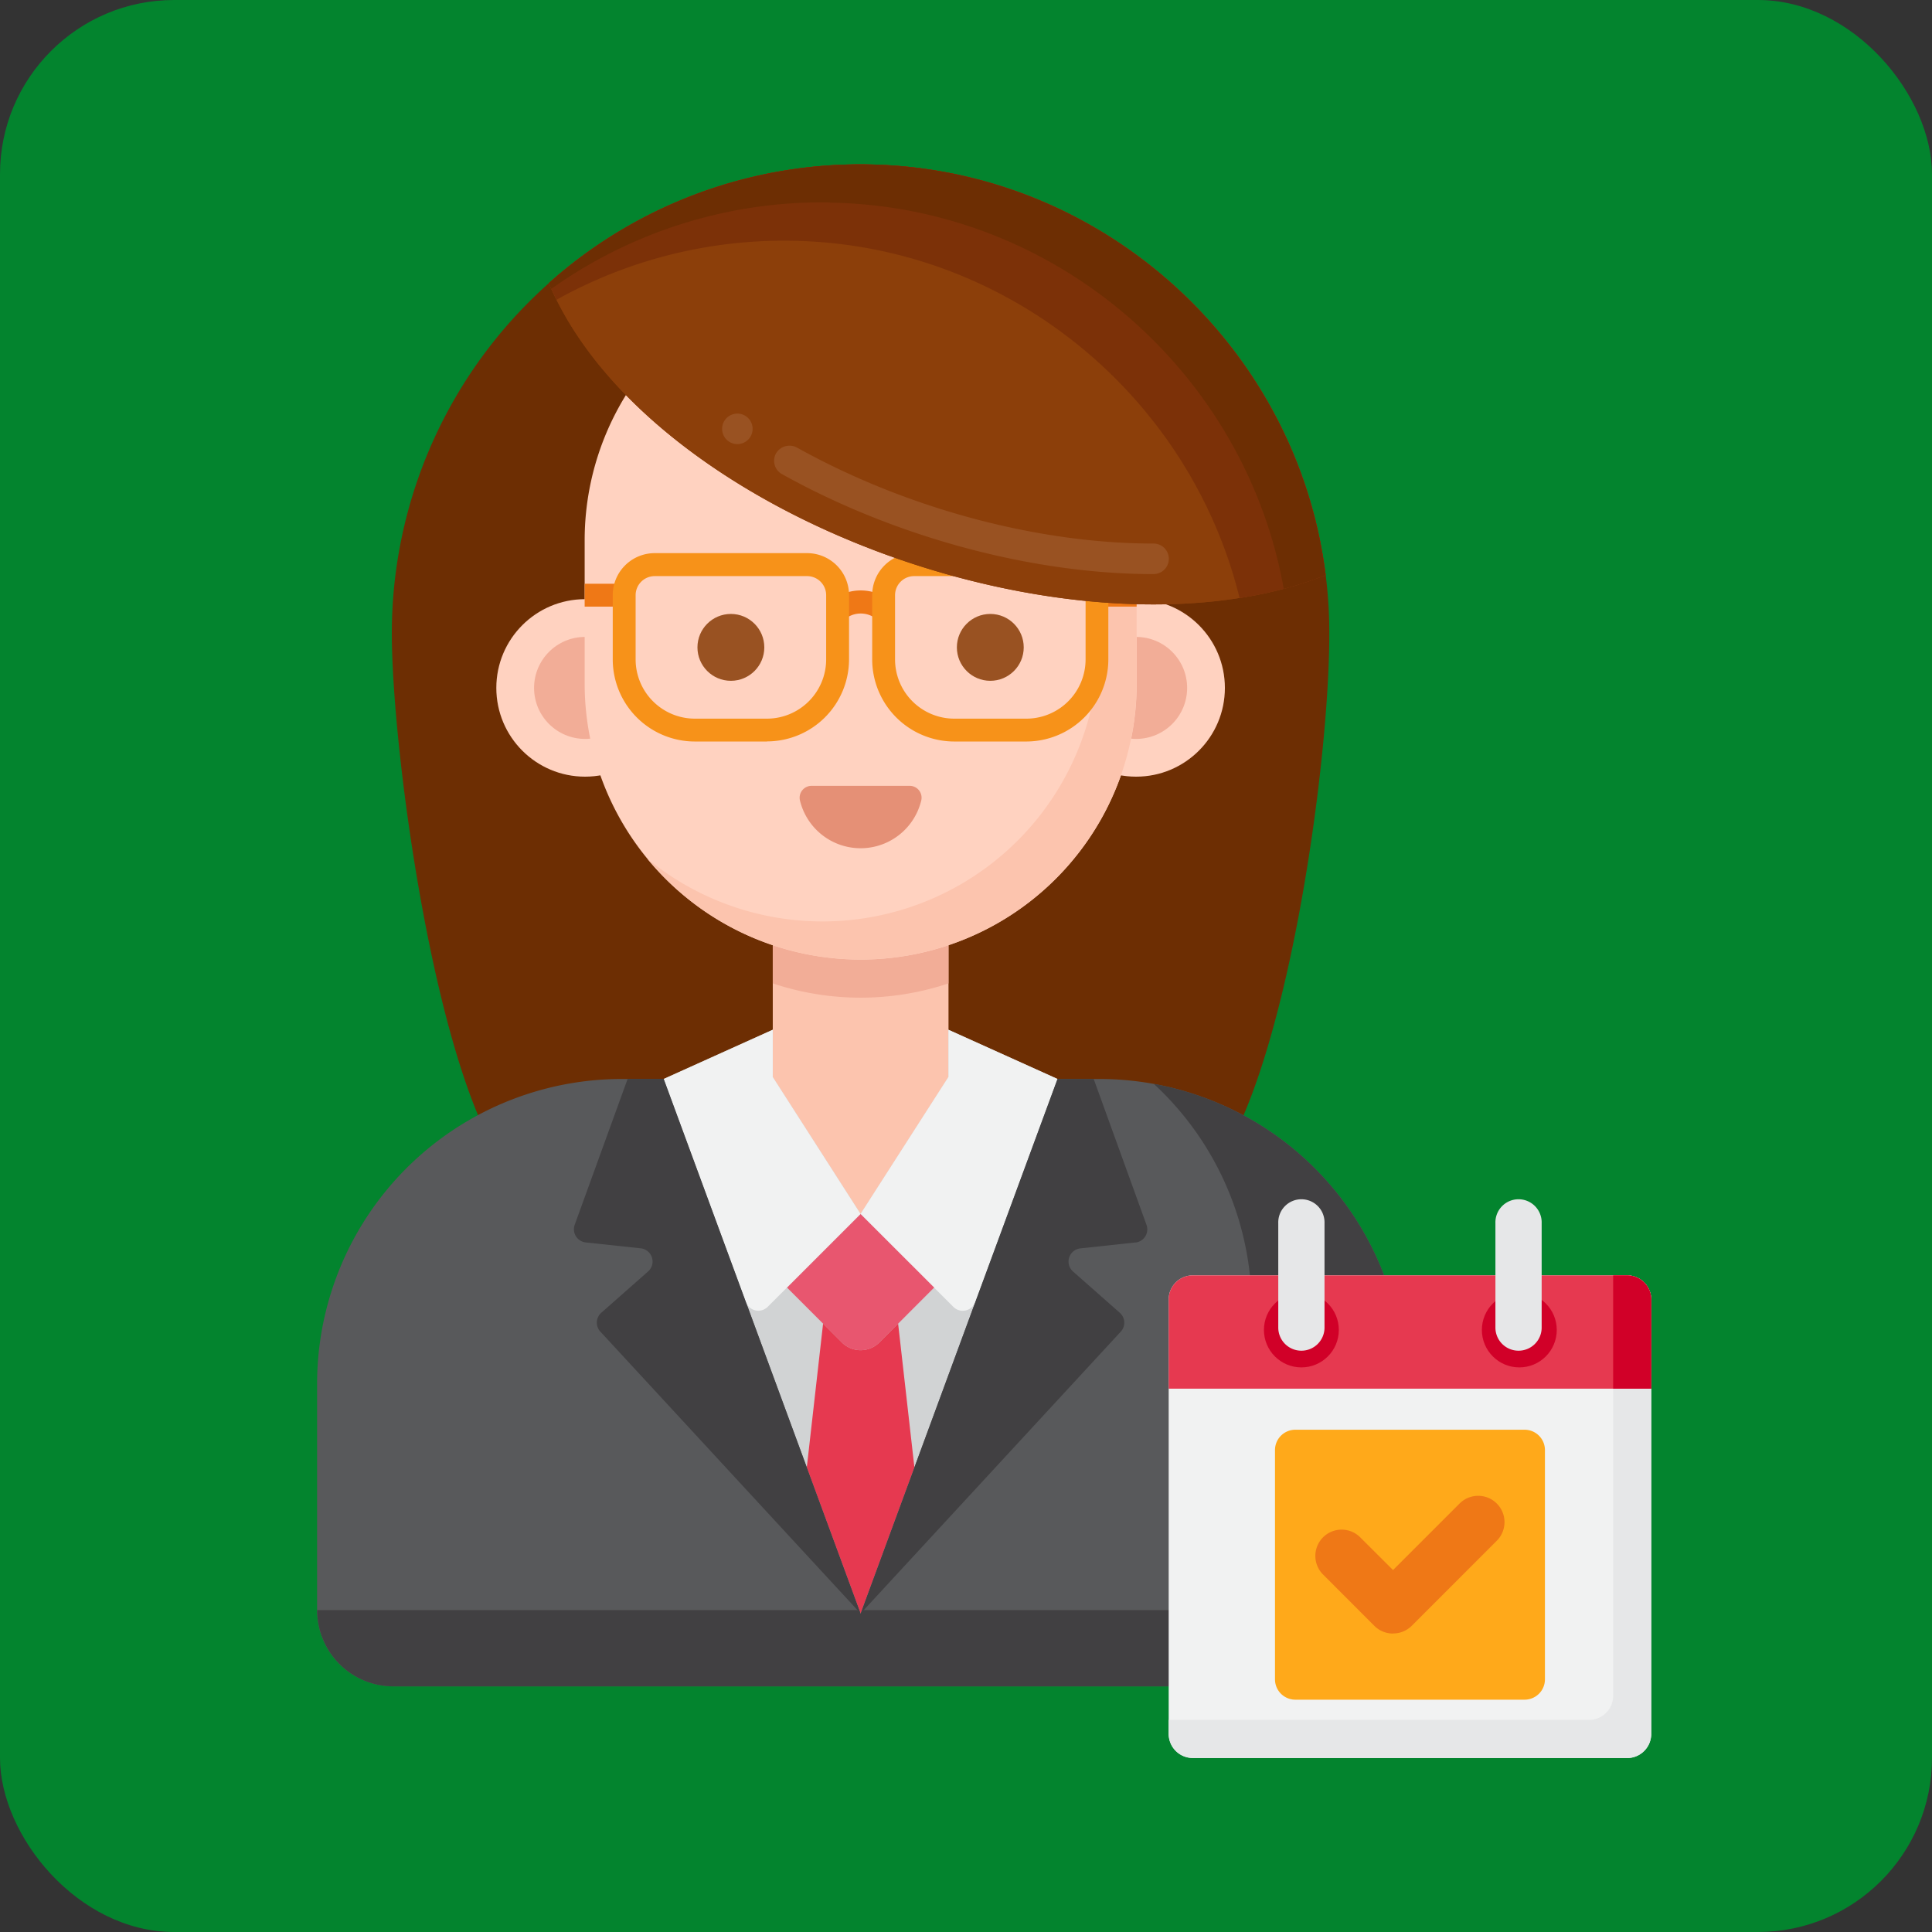<svg id="Layer_1" data-name="Layer 1" xmlns="http://www.w3.org/2000/svg" viewBox="0 0 760 760">
  <rect x="0" y="0" width="760" height="760" fill="#333333" stroke="none"/>
  <rect width="760" height="760" rx="68.5" style="fill: #03842e"/>
  <g>
    <g>
      <path d="M474.74,464.22a45.36,45.36,0,0,1-53.9,9.92,184.74,184.74,0,0,0-164.58,0,45.42,45.42,0,0,1-54-10c-29.89-32.77-48.12-166.3-48.12-214.17A184.4,184.4,0,0,1,341.49,65.65c89.36,1.41,164.25,67.57,178.82,153.55A177.67,177.67,0,0,1,522.83,244C524.42,294.21,505.92,430.07,474.74,464.22Z" transform="translate(-0.01 -0.92)" style="fill: #6d2e03"/>
      <g>
        <g>
          <path d="M552.33,545.28v89a30,30,0,0,1-30,30H154.75a30,30,0,0,1-30-30v-89A119.93,119.93,0,0,1,244.69,425.36H432.41A119.92,119.92,0,0,1,552.33,545.28Z" transform="translate(-0.01 -0.92)" style="fill: #58595b"/>
          <g>
            <g>
              <path d="M304,361.1v85.27a34.57,34.57,0,0,0,69.13,0V361.1Z" transform="translate(-0.01 -0.92)" style="fill: #fcc4ae"/>
              <g>
                <path d="M304,387.76a109.07,109.07,0,0,0,69.12,0V361.1H304Z" transform="translate(-0.01 -0.92)" style="fill: #f2ad97"/>
                <g>
                  <g>
                    <circle cx="230.15" cy="270.61" r="34.91" style="fill: #ffd2c0"/>
                    <circle cx="230.15" cy="270.61" r="20.06" style="fill: #f2ad97"/>
                  </g>
                  <g>
                    <circle cx="446.93" cy="270.61" r="34.91" style="fill: #ffd2c0"/>
                    <circle cx="446.93" cy="270.61" r="20.06" style="fill: #f2ad97"/>
                  </g>
                </g>
                <path d="M338.55,378.39A108.58,108.58,0,0,1,230,269.81V213.44a108.58,108.58,0,0,1,217.16,0v56.37A108.58,108.58,0,0,1,338.55,378.39Z" transform="translate(-0.01 -0.92)" style="fill: #ffd2c0"/>
                <path d="M407.46,129.54a108.11,108.11,0,0,1,24.68,68.91v56.37a108.58,108.58,0,0,1-177.49,83.9,108.58,108.58,0,0,0,192.48-68.91V213.44a108.36,108.36,0,0,0-39.66-83.9Z" transform="translate(-0.01 -0.92)" style="fill: #fcc4ae"/>
                <g>
                  <path d="M230,230.55h15.58v9H230Z" transform="translate(-0.01 -0.92)" style="fill: #ef7816"/>
                  <path d="M331.78,245l-6.35-6.36a18.63,18.63,0,0,1,26.35,0L345.42,245a9.86,9.86,0,0,0-13.64,0Z" transform="translate(-0.01 -0.92)" style="fill: #ef7816"/>
                  <path d="M301.71,292.61H273.34a32.32,32.32,0,0,1-32.29-32.28V235a16.51,16.51,0,0,1,16.49-16.49h60A16.51,16.51,0,0,1,334,235v25.29a32.32,32.32,0,0,1-32.28,32.28Zm-44.16-65.06a7.5,7.5,0,0,0-7.5,7.5v25.28a23.32,23.32,0,0,0,23.29,23.29h28.38A23.32,23.32,0,0,0,325,260.33V235.05a7.5,7.5,0,0,0-7.49-7.5Z" transform="translate(-0.01 -0.92)" style="fill: #f79219"/>
                  <path d="M431.55,230.55h15.58v9H431.55Z" transform="translate(-0.01 -0.92)" style="fill: #ef7816"/>
                  <path d="M403.77,292.61H375.39a32.32,32.32,0,0,1-32.28-32.28V235a16.51,16.51,0,0,1,16.49-16.49h60A16.51,16.51,0,0,1,436,235v25.29A32.31,32.31,0,0,1,403.77,292.61ZM359.6,227.55a7.5,7.5,0,0,0-7.5,7.5v25.28a23.32,23.32,0,0,0,23.29,23.29h28.38a23.31,23.31,0,0,0,23.28-23.29V235.05a7.5,7.5,0,0,0-7.49-7.5Z" transform="translate(-0.01 -0.92)" style="fill: #f79219"/>
                </g>
                <g>
                  <circle cx="287.51" cy="254.66" r="13.15" style="fill: #995222"/>
                  <circle cx="389.56" cy="254.66" r="13.15" style="fill: #995222"/>
                </g>
              </g>
            </g>
            <path d="M521.5,227.15c-.34-2.67-.73-5.32-1.19-8-14.57-86-89.46-152.14-178.82-153.55a183.76,183.76,0,0,0-125.58,46.69c39.38,92.84,210,152.82,305.59,114.81Z" transform="translate(-0.01 -0.92)" style="fill: #8c3f0a"/>
            <path d="M521.5,227.15c-.34-2.67-.73-5.32-1.19-8-14.57-86-89.46-152.14-178.82-153.55a183.76,183.76,0,0,0-125.58,46.69c39.38,92.84,210,152.82,305.59,114.81Z" transform="translate(-0.01 -0.92)" style="fill: #8c3f0a"/>
            <path d="M311.51,95.63c84.81,1.34,156.58,61,176.13,140.57a159.07,159.07,0,0,0,33.86-9c-.34-2.67-.73-5.32-1.19-8-14.57-86-89.46-152.14-178.82-153.55a183.76,183.76,0,0,0-125.58,46.69q1.4,3.28,3,6.51a183.62,183.62,0,0,1,92.6-23.22Z" transform="translate(-0.01 -0.92)" style="fill: #7c3108"/>
            <path d="M326.5,80.64C415.3,82,489.8,147.37,505,232.55a146.28,146.28,0,0,0,16.47-5.4c-.34-2.67-.73-5.32-1.19-8-14.57-86-89.46-152.14-178.82-153.55a183.74,183.74,0,0,0-125.58,46.69c.32.76.64,1.51,1,2.26a183.65,183.65,0,0,1,109.61-34Z" transform="translate(-0.01 -0.92)" style="fill: #6d2e03"/>
            <path d="M453.82,226.76c-44.19,0-94.08-12.53-136.83-34.33-3.26-1.68-6.41-3.36-9.38-5a6,6,0,0,1-2.34-8.15,6.16,6.16,0,0,1,8.16-2.34c2.88,1.59,5.9,3.21,9,4.8,41.07,21,88.92,33,131.28,33h.09a6,6,0,0,1,0,12ZM296.07,169.62a6,6,0,1,1-6-6A6,6,0,0,1,296.07,169.62Z" transform="translate(-0.01 -0.92)" style="fill: #995222"/>
            <path d="M357.86,310.05a4.67,4.67,0,0,1,4.56,5.7,24.54,24.54,0,0,1-47.74,0,4.68,4.68,0,0,1,4.56-5.7Z" transform="translate(-0.01 -0.92)" style="fill: #e59076"/>
          </g>
          <path d="M453.89,427.29a119.6,119.6,0,0,1,38.47,88v89a30,30,0,0,1-30,30H124.78a30,30,0,0,0,30,30H522.34a30,30,0,0,0,30-30v-89A120,120,0,0,0,453.89,427.29Z" transform="translate(-0.01 -0.92)" style="fill: #414042"/>
        </g>
        <g>
          <g>
            <path d="M416,425.36,373.11,406v18.62l-34.56,53.86L304,424.62V406l-42.9,19.36,77.46,210.26h0Z" transform="translate(-0.01 -0.92)" style="fill: #d1d3d4"/>
            <path d="M261.09,425.36l32.35,87.77A5.21,5.21,0,0,0,302,515l36.53-36.53L304,424.61V406Z" transform="translate(-0.01 -0.92)" style="fill: #f1f2f2"/>
            <path d="M416,425.36l-32.38,87.77a5.21,5.21,0,0,1-8.58,1.88l-36.53-36.53,34.56-53.87V406Z" transform="translate(-0.01 -0.92)" style="fill: #f1f2f2"/>
            <path d="M367.48,507.41,345.93,529a10.44,10.44,0,0,1-14.75,0l-21.56-21.56,28.93-28.93Z" transform="translate(-0.01 -0.92)" style="fill: #e8566f"/>
            <path d="M345.93,529a10.44,10.44,0,0,1-14.75,0l-7.39-7.39-6.41,56.6,21.17,57.46,21.17-57.46-6.41-56.6Z" transform="translate(-0.01 -0.92)" style="fill: #e63950"/>
          </g>
          <path d="M338.55,635.63,236.17,524.74a5.19,5.19,0,0,1,.39-7.43l18.38-16.22a5.22,5.22,0,0,0-2.88-9.11l-21.61-2.31a5.22,5.22,0,0,1-4.35-7l20.81-57.35h14.18Z" transform="translate(-0.01 -0.92)" style="fill: #414042"/>
          <path d="M446.65,489.67,425,492a5.22,5.22,0,0,0-2.88,9.11l18.38,16.22a5.18,5.18,0,0,1,.39,7.43L338.55,635.63,416,425.36h14.24L451,482.71a5.22,5.22,0,0,1-4.35,7Z" transform="translate(-0.01 -0.92)" style="fill: #414042"/>
        </g>
      </g>
    </g>
    <g>
      <g>
        <path d="M640.07,692.44H469.23a9.49,9.49,0,0,1-9.49-9.49V512.11a9.49,9.49,0,0,1,9.49-9.49H640.07a9.49,9.49,0,0,1,9.49,9.49V683a9.49,9.49,0,0,1-9.49,9.49Z" transform="translate(-0.01 -0.92)" style="fill: #f1f2f2"/>
        <path d="M640.07,502.62h-5.49V668a9.49,9.49,0,0,1-9.5,9.49H459.74V683a9.49,9.49,0,0,0,9.49,9.49H640.07a9.48,9.48,0,0,0,9.49-9.49V512.11a9.49,9.49,0,0,0-9.49-9.49Z" transform="translate(-0.01 -0.92)" style="fill: #e6e7e8"/>
        <path d="M640.07,502.62H469.23a9.49,9.49,0,0,0-9.49,9.49v35.07H649.56V512.11A9.49,9.49,0,0,0,640.07,502.62Z" transform="translate(-0.01 -0.92)" style="fill: #e63950"/>
        <path d="M640.07,502.62h-5.49v44.56h15V512.11A9.49,9.49,0,0,0,640.07,502.62Z" transform="translate(-0.01 -0.92)" style="fill: #d10028"/>
        <circle cx="511.93" cy="523.17" r="14.73" style="fill: #d10028"/>
        <circle cx="597.66" cy="523.17" r="14.73" style="fill: #d10028"/>
        <path d="M511.94,532.25a9.09,9.09,0,0,1-9.09-9.09V482.08a9.1,9.1,0,1,1,18.19,0v41.08A9.09,9.09,0,0,1,511.94,532.25Z" transform="translate(-0.01 -0.92)" style="fill: #e6e7e8"/>
        <path d="M597.36,532.25a9.09,9.09,0,0,1-9.09-9.09V482.08a9.1,9.1,0,1,1,18.19,0v41.08A9.09,9.09,0,0,1,597.36,532.25Z" transform="translate(-0.01 -0.92)" style="fill: #e6e7e8"/>
      </g>
      <g>
        <path d="M607.75,571.34v90.19a8,8,0,0,1-8,8H509.56a8,8,0,0,1-8-8V571.34a8,8,0,0,1,8-8h90.19A8,8,0,0,1,607.75,571.34Z" transform="translate(-0.01 -0.92)" style="fill: #ffa91a"/>
        <path d="M548,643.52a10.36,10.36,0,0,1-7.32-3l-20.22-20.23a10.34,10.34,0,0,1,14.63-14.62L548,618.54l26.16-26.16A10.34,10.34,0,1,1,588.82,607l-33.48,33.48a10.32,10.32,0,0,1-7.31,3Z" transform="translate(-0.01 -0.92)" style="fill: #ef7816"/>
      </g>
    </g>
  </g>
</svg>
